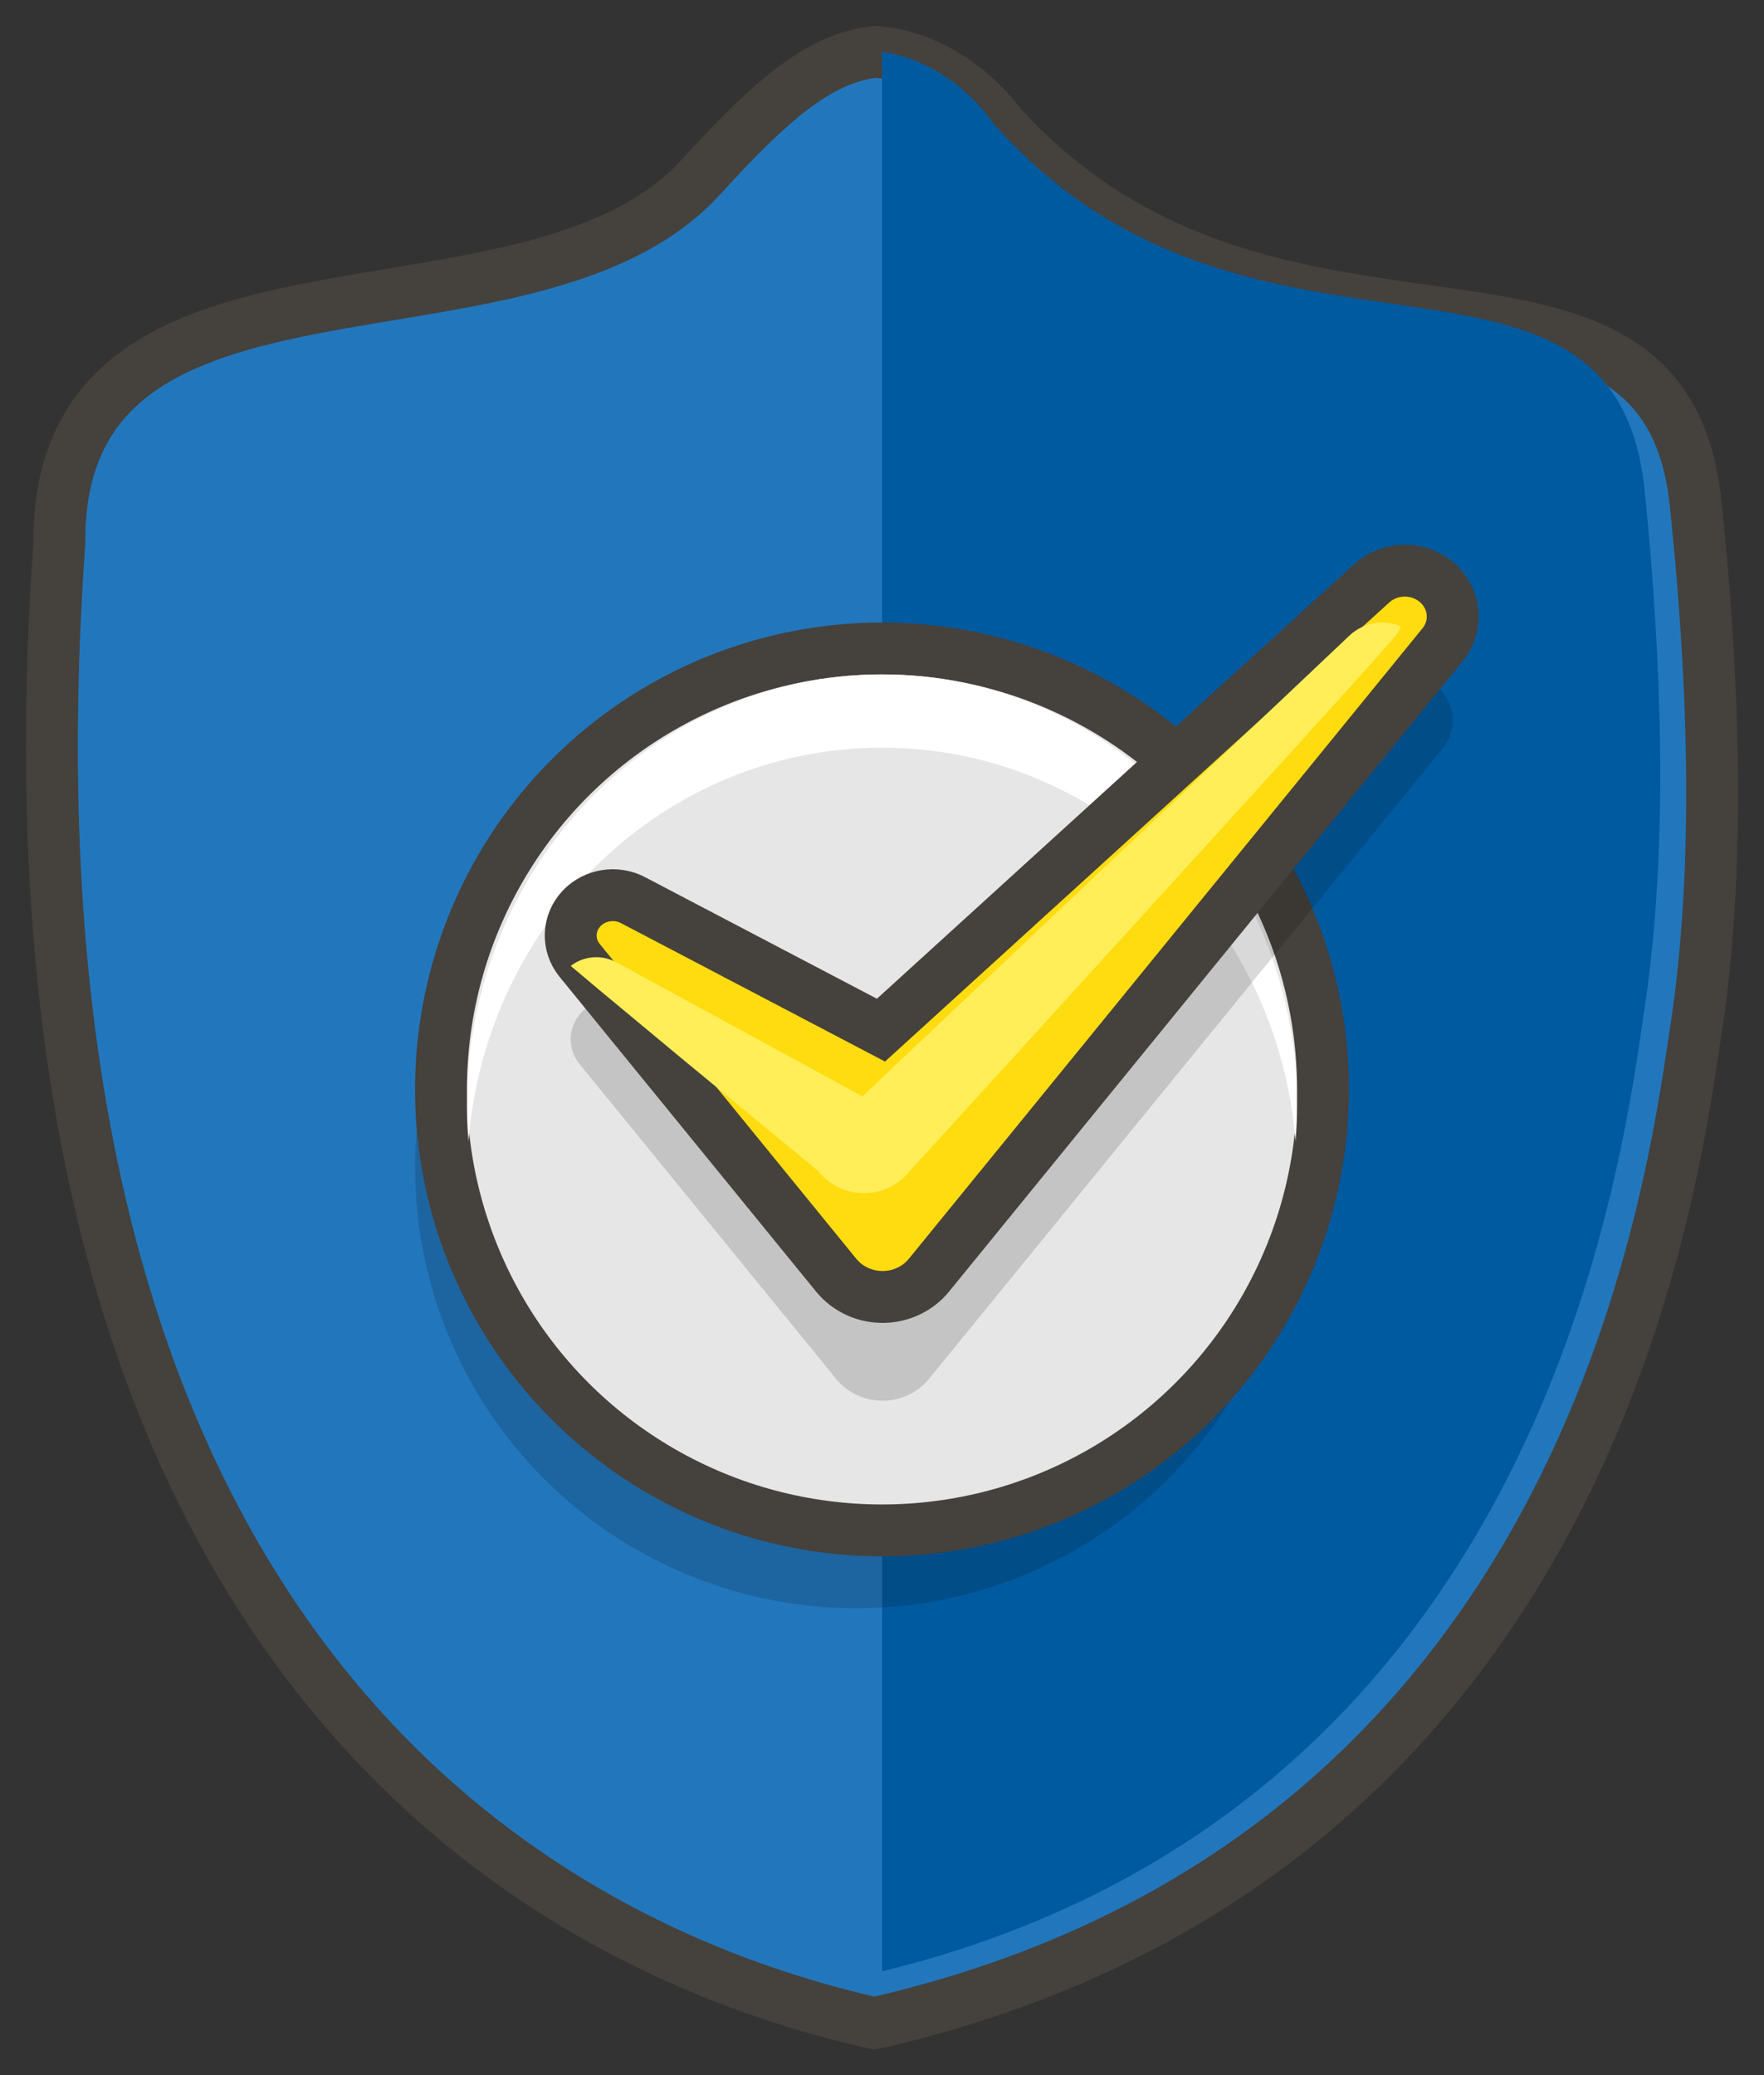 <?xml version="1.0" encoding="UTF-8"?>
<svg width="34px" height="40px" viewBox="0 0 34 40" version="1.1" xmlns="http://www.w3.org/2000/svg" xmlns:xlink="http://www.w3.org/1999/xlink">
    <rect x="0" y="0" width="34" height="40" fill="#333333" stroke="none"/>
    <title>Shield simplified</title>
    <defs>
        <path d="M15.851,0 C15.863,0 17.229,0.006 18.313,1.442 C23.577,7.18 31.121,2.831 31.688,8.759 C32.051,12.247 32.154,15.814 31.688,18.856 C31.221,21.898 29.64,34.853 15.851,38 C7.52,36.104 -1.232,28.813 0.144,9.467 C0.103,3.122 9.238,6.068 12.533,2.386 C13.829,0.97 14.762,0.131 15.851,0" id="path-1"></path>
        <path d="M16,12 C20.418,12 24,15.713 24,20.294 C24,20.532 23.99,20.767 23.971,21 C23.626,16.749 20.189,13.412 16,13.412 C11.811,13.412 8.374,16.749 8.029,20.999 C8.01,20.767 8,20.532 8,20.294 C8,15.713 11.582,12 16,12 Z" id="path-3"></path>
    </defs>
    <g id="Symbols" stroke="none" stroke-width="1" fill="none" fill-rule="evenodd">
        <g id="trustbadge/maximised/sub-page/guarantee" transform="translate(-29, -61)">
            <g id="Reviews-box" transform="translate(15, 50)">
                <g id="Shield-simplified" transform="translate(15, 12)">
                    <mask id="mask-2" fill="white">
                        <use xlink:href="#path-1"></use>
                    </mask>
                    <use id="Shield" stroke="#45413C" fill="#2277BC" stroke-linecap="round" stroke-linejoin="round" xlink:href="#path-1"></use>
                    <path d="M18.161,1.394 C20.037,3.52 22.222,4.226 24.24,4.601 L24.557,4.657 L24.557,4.657 L24.871,4.709 L24.871,4.709 L25.181,4.758 L25.181,4.758 L26.378,4.935 L26.378,4.935 L26.664,4.98 L26.664,4.98 L26.943,5.027 L26.943,5.027 L27.217,5.077 C29.106,5.44 30.484,6.1 30.707,8.528 C31.036,11.811 31.138,15.166 30.751,18.063 L30.615,19.003 L30.615,19.003 L30.557,19.388 L30.557,19.388 L30.512,19.669 L30.512,19.669 L30.462,19.968 L30.462,19.968 L30.406,20.284 L30.406,20.284 L30.344,20.616 C30.333,20.673 30.322,20.73 30.311,20.788 L30.239,21.143 C30.213,21.263 30.187,21.386 30.159,21.511 L30.072,21.893 C28.912,26.805 25.726,34.621 16.001,37 L16,0 L16.071,0.01 L16.071,0.01 L16.154,0.025 L16.154,0.025 L16.248,0.046 L16.248,0.046 L16.351,0.073 C16.82,0.204 17.54,0.539 18.161,1.394 Z" id="Shadow-Shield" fill="#005AA0"></path>
                    <circle id="Circle-shadow" fill-opacity="0.15" fill="#000000" fill-rule="nonzero" cx="15.5" cy="21.5" r="8.5"></circle>
                    <circle id="Circle" stroke="#45413C" fill="#E6E6E6" fill-rule="nonzero" cx="16" cy="20" r="8.5"></circle>
                    <mask id="mask-4" fill="white">
                        <use xlink:href="#path-3"></use>
                    </mask>
                    <use id="Circle-shine" fill="#FFFFFF" fill-rule="nonzero" xlink:href="#path-3"></use>
                    <path d="M15.98,20.857 L11.201,18.351 C10.873,18.179 10.464,18.244 10.212,18.509 C9.945,18.789 9.929,19.213 10.172,19.512 L15.119,25.583 C15.34,25.853 15.68,26.008 16.039,26 C16.379,25.991 16.697,25.837 16.906,25.579 L26.804,13.429 C27.121,13.04 27.045,12.479 26.635,12.18 C26.275,11.918 25.769,11.945 25.441,12.243 L15.98,20.857 Z" id="Check-shadow" fill-opacity="0.15" fill="#000000"></path>
                    <path d="M15.98,18.857 L11.201,16.351 C10.873,16.179 10.464,16.244 10.212,16.509 C9.945,16.789 9.929,17.213 10.172,17.512 L15.119,23.583 C15.34,23.853 15.68,24.008 16.039,24 C16.379,23.991 16.697,23.837 16.906,23.579 L26.804,11.429 C27.121,11.04 27.045,10.479 26.635,10.18 C26.275,9.918 25.769,9.945 25.441,10.243 L15.98,18.857 Z" id="Check" stroke="#45413C" fill="#FFDC0F"></path>
                    <path d="M25.01,11.251 C25.28,10.996 25.67,10.933 26,11.073 C25.974,11.141 25.947,11.196 25.917,11.233 L25.848,11.315 L25.848,11.315 L25.399,11.822 L25.399,11.822 L24.029,13.34 L24.029,13.34 L18.429,19.496 L18.429,19.496 L16.541,21.566 L16.541,21.566 C16.333,21.832 16.017,21.991 15.68,22 C15.324,22.008 14.986,21.848 14.767,21.569 L12.213,19.464 L12.213,19.464 L10.549,18.081 L10.549,18.081 L10,17.619 L10,17.619 C10.233,17.439 10.549,17.399 10.821,17.521 L10.879,17.549 L15.622,20.134 L25.01,11.251 Z" id="Check-shine" fill="#FFEE58"></path>
                </g>
            </g>
        </g>
    </g>
</svg>